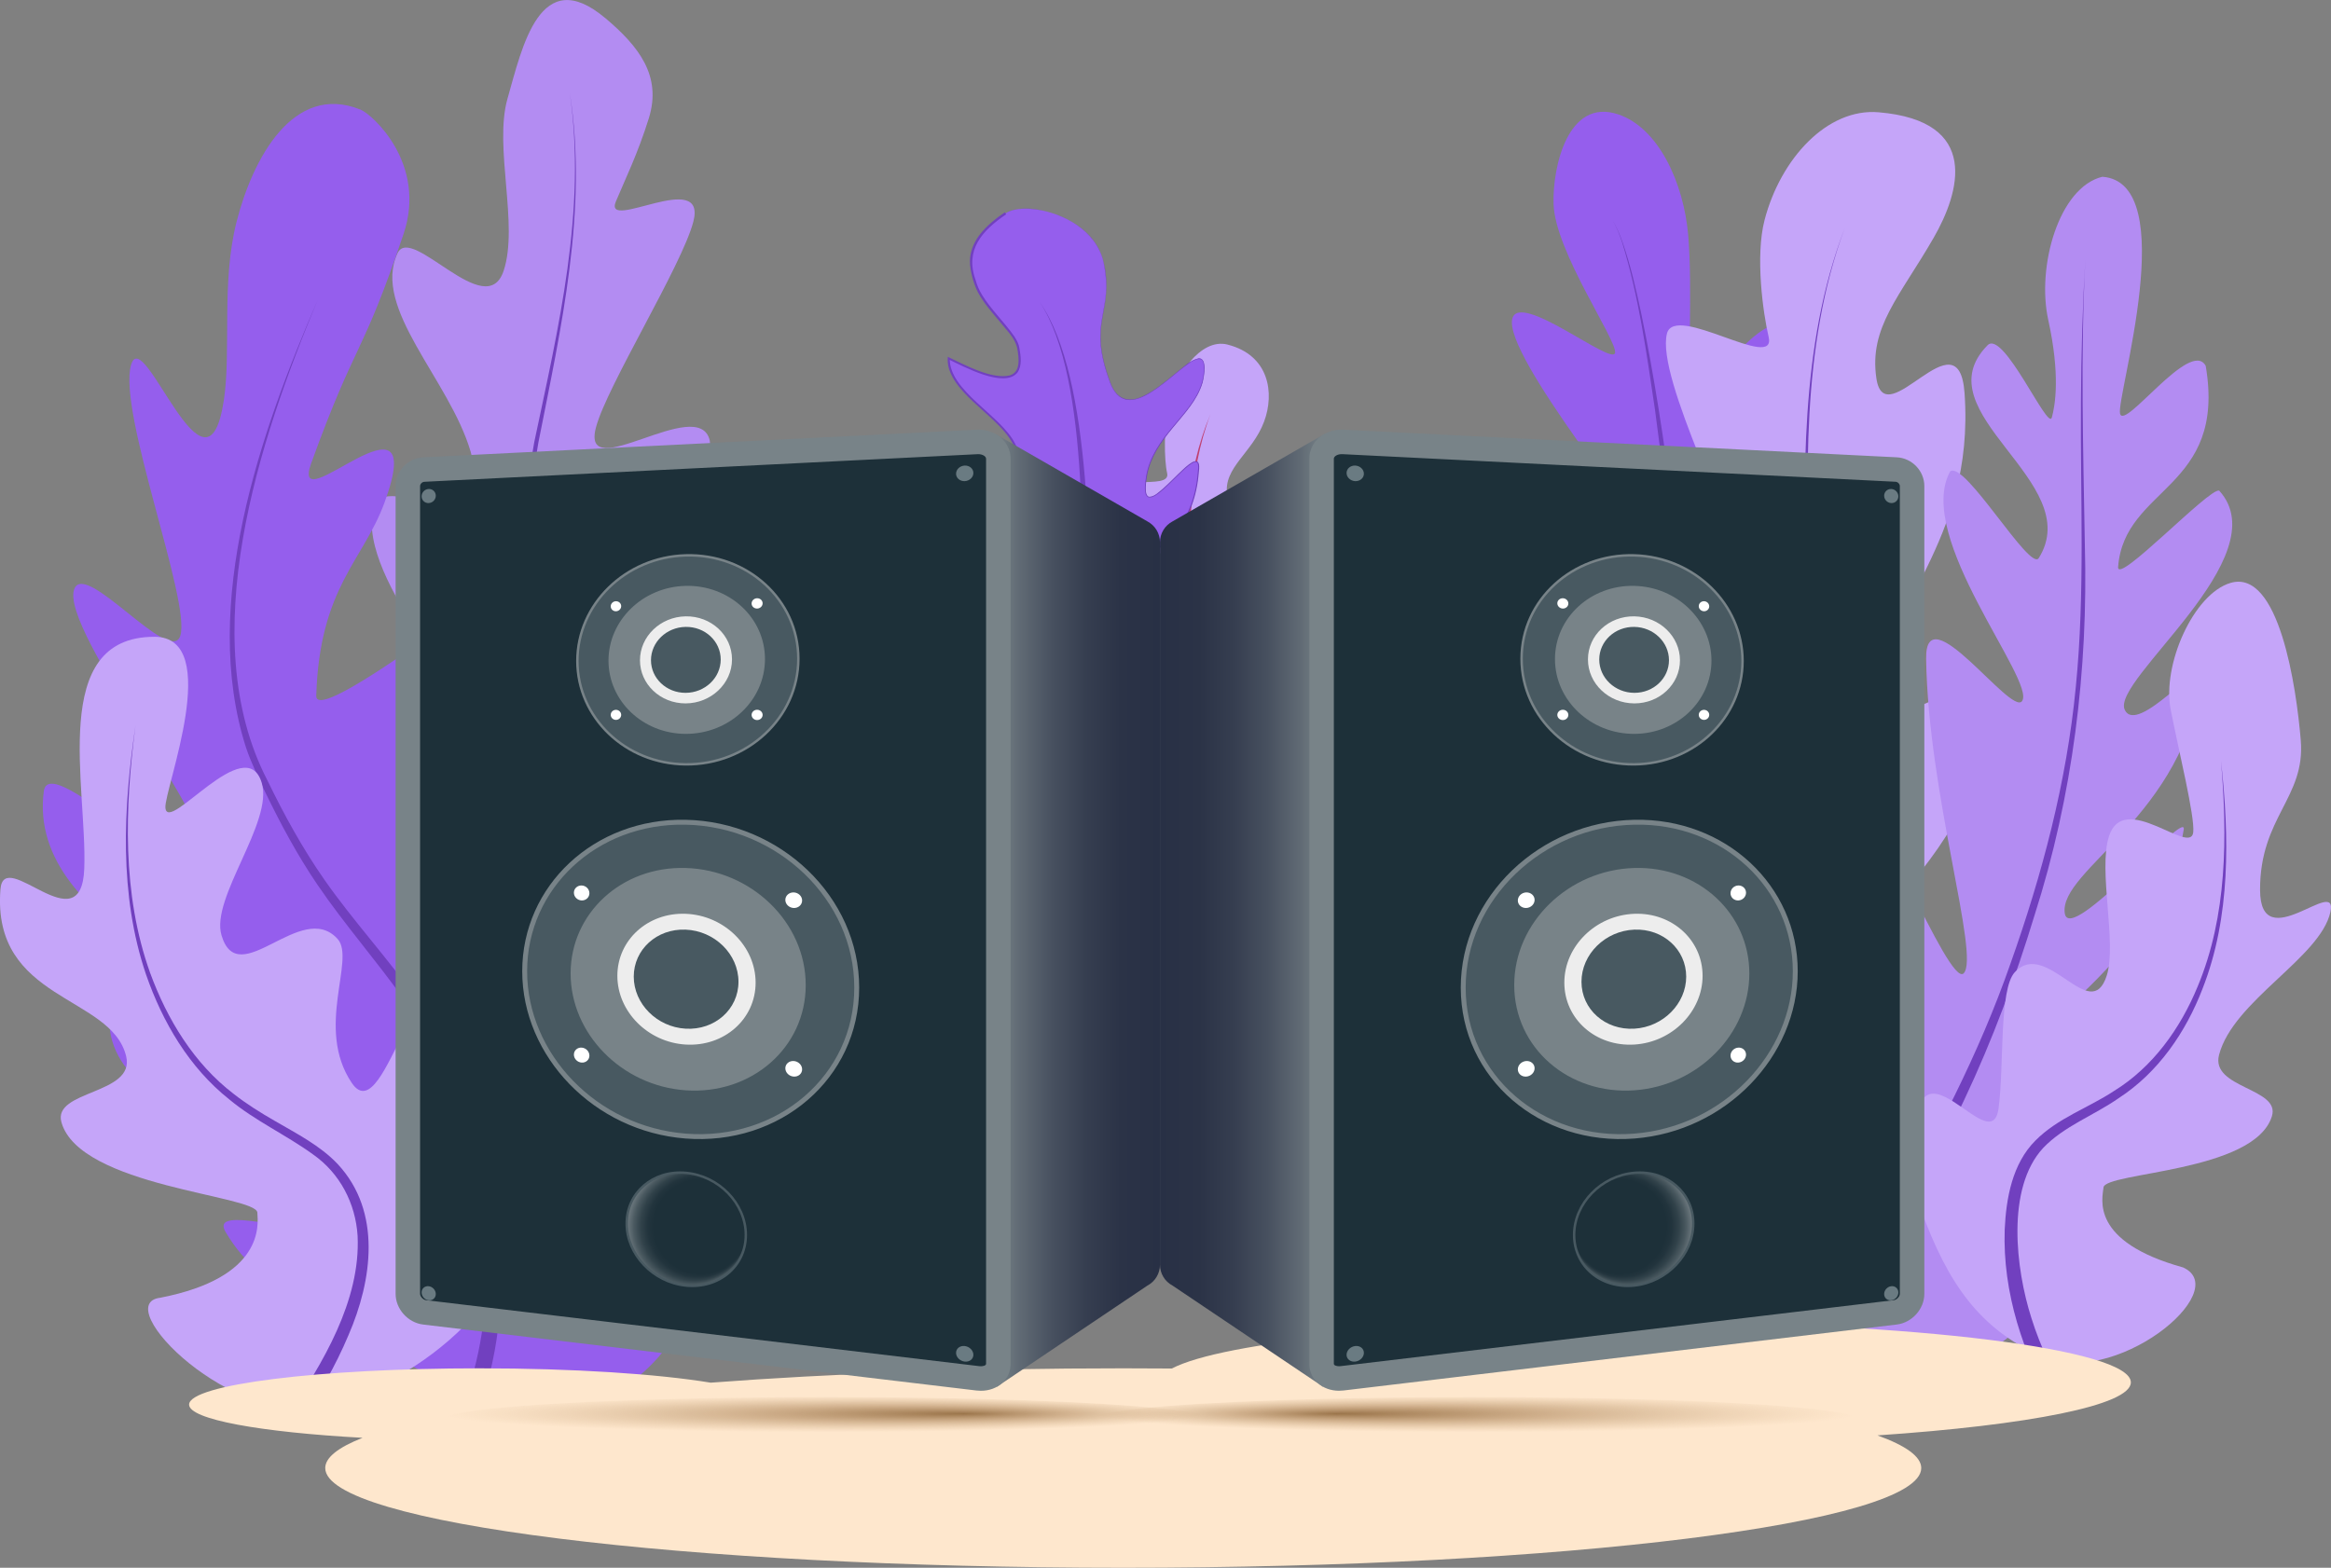 <svg xmlns="http://www.w3.org/2000/svg" xmlns:xlink="http://www.w3.org/1999/xlink" viewBox="0 0 951.41 640.01"><rect x="0" y="0" width="951.41" height="640.01" fill="#808080" stroke="none"/><defs><radialGradient id="f" cx="685.95" cy="579.64" r="187.67" fx="617.57" fy="579.64" gradientTransform="matrix(.83 0 0 .04 32.94 553.95)" gradientUnits="userSpaceOnUse"><stop offset="0" stop-color="#9b754b"/><stop offset="1" stop-color="#cea87e" stop-opacity="0"/></radialGradient><radialGradient xlink:href="#f" id="h" cx="1004.4" r="187.67" fx="936.01" gradientTransform="matrix(-.83 0 0 .04 1170.29 553.95)"/><radialGradient id="l" cx="4486.03" cy="500.7" r="25.71" fx="4464.29" fy="500.7" gradientTransform="translate(-3819.8)" gradientUnits="userSpaceOnUse"><stop offset="0" stop-color="#1d3039"/><stop offset=".72" stop-color="#1d3039"/><stop offset=".75" stop-color="#1d3039"/><stop offset=".8" stop-color="#22343d"/><stop offset=".86" stop-color="#31424a"/><stop offset=".92" stop-color="#4a5960"/><stop offset=".98" stop-color="#6d797f"/><stop offset="1" stop-color="#788388"/></radialGradient><radialGradient xlink:href="#l" id="o" cx="4798.01" cy="500.7" r="25.71" fx="4776.27" fy="500.7" gradientTransform="matrix(-1 0 0 1 5078.67 0)"/><linearGradient id="k" x1="4293.25" x2="4360.56" y1="371.61" y2="371.61" gradientTransform="translate(-3819.8)" gradientUnits="userSpaceOnUse"><stop offset="0" stop-color="#283045"/><stop offset=".24" stop-color="#2b3347"/><stop offset=".45" stop-color="#363e50"/><stop offset=".65" stop-color="#47505f"/><stop offset=".85" stop-color="#606a74"/><stop offset="1" stop-color="#788388"/></linearGradient><linearGradient xlink:href="#k" id="n" x1="4605.23" x2="4672.54" y1="371.61" y2="371.61" gradientTransform="matrix(-1 0 0 1 5078.67 0)"/><style>.p{fill:#fff}.q{fill:url(#l)}.q,.r{stroke:#485961}.q,.r,.s,.t{stroke-miterlimit:10}.s,.t,.u{fill:#485961}.r{fill:url(#o)}.v{fill:#c5a5f9}.w{fill:#fee7cd}.x{fill:#7140bf}.y{fill:#788388}.s,.t{stroke:#788388}.aa{fill:#1d3039}.ab{fill:url(#h)}.t{stroke-width:2px}.ac{fill:#bf4071}.ad{fill:url(#n)}.ae{fill:url(#k)}.af{fill:#6a7b82}.ag{fill:#955eed}.ah{fill:#b38cf2}.ai{fill:#ededed}</style></defs><g id="b"><g id="c"><g id="d"><path fill="#c5a5f9" d="M501.06 140.67c-11.28-2.89-21.4 13.33-23.82 23.36-2.37 9.83-2.08 23.94-.87 29.12 1.8 7.74-24.73-1.56-23.88 11.43 28.81 39.45 51.11 30.38 78.03 6.72-2.08-12.56-27.85 3.33-29.66-9.34-1.6-11.19 10.3-17.02 15.08-29.82 4.36-11.68 2.11-27.11-14.87-31.46Z"/><path fill="#bf4071" d="M483.04 246.61c.1-26.06.73-53.18 11.02-77.54-9.31 24.62-8.91 51.52-8.02 77.46l-3 .07Z"/><path fill="#955eed" d="M660.52 46.7c16.37 5.52 26.63 27.78 28.52 49.17 1.97 22.37-.64 56.22 1.74 62.89 2.51 7.02 30.85-36.52 38.26-23.94 1.3 32.26-34.48 79.52-31.13 86.2 2.96 5.92 32.29-36.2 36.56-25.3 7.33 62.23-96.62 99.06-109.29-4.74 4.8-10.08 45.45 32.13 46.45 29.19 1.22-3.61-58.06-75.04-54.38-90.03 2.85-11.6 41.13 19.61 41.96 13.85.76-5.25-24.48-41.24-25.11-60.65-.48-15.01 5.81-43.59 26.41-36.64Z"/><path fill="#7140bf" d="M685.81 243.25c.05.23.12.47.17.61-.02-.03-.06-.11-.09-.15-.62-.85-2.01-.64-2.41.24-.13.35-.06.19-.07.17.02-.13.03-.63.04-.77-1.22-25.52-4.65-50.93-7.98-76.25-3.41-22.84-6.53-45.91-13.35-68.03-1.06-3.12-2.2-6.25-3.93-9.08 1.78 2.79 2.99 5.91 4.11 9.02 3.26 9.39 5.46 19.1 7.55 28.8 5.41 25.92 9.32 52.13 12.73 78.38 1.47 12.59 3.36 25.17 3.81 37.86-.05.53 0 .83-.38 1.46 0 0-.13.25-.64.51-.83.28-1.18.09-1.68-.31-.49-.5-.61-1.13-.78-1.73l2.91-.73Z"/><path fill="#c5a5f9" d="M766.74 45.83c-20.98-1.76-40 18.97-46.52 43.98-3.87 14.85-.62 38.05 1.66 47.72 3.39 14.43-38.3-13.97-41.5-1.38-4.66 18.33 29.4 81.64 30.93 100.29 2.21 26.91-33.48-22.19-42.78-2.6-4.73 9.97 4.01 73.26 8.57 88.53 7.77 25.96-62.68 2.98-55.59 37.1 5.7 27.45 48.18 92.27 49.92 113.26 1.54 18.56-48.39-18.61-47.51.17.86 18.19 49.11 88.18 95.59 80.74 57.8-9.26 92.41-99.5 81.02-128.68-10.69-27.38-58.49 7.7-61.58-9.63-3.97-22.26 73.09-61.91 72.54-128.69-.2-24.38-38.45 20.61-41.22-6.21-3.31-32.07 35.99-58 31.57-119.96-2.36-33.11-32.44 17.65-35.98-5.98-3.12-20.85 9.55-33.41 23.39-57.46 10.54-18.31 19.46-47.67-22.52-51.2Z"/><path fill="#7140bf" d="M748.53 569.02c-35.03-54.98-66.53-120.14-55.01-187 1.23-6.4 2.82-12.83 4.86-19 6.43-19.84 17.4-37.66 25.59-56.65 6.16-14.14 10.35-29.11 12.03-44.45.5-4.87.9-10.5.95-15.4-.61-51.31-2.7-104.65 15.98-153.38-18.13 48.9-15.5 102.13-14.29 153.4-.01 3.62-.16 8.1-.45 11.68-1.14 16.89-5.36 33.52-11.92 49.11-7.93 19.08-18.62 36.96-24.74 56.7-2.28 7.26-4.01 14.86-5.08 22.39-6.22 43.46 7.23 87.17 26.16 125.97 9.04 18.46 19.57 36.17 30.93 53.33l-5.02 3.29Z"/><path fill="#b38cf2" d="M858.12 72.16c32.43 2.44 5.65 89.75 7.18 96.66 1.61 7.27 28.77-30.83 34.97-19.48 8.58 50.4-33.24 49.29-35.75 82.1-.58 7.62 37.01-32.15 41.23-31.18 24.65 26.92-44.29 77.42-38.52 89.51 5.16 10.83 32.19-22.68 31.28-14.08-6.07 57-58.38 79.5-55.76 97.16 1.98 13.36 50.02-43.25 48.55-34.21-8.54 52.64-69.9 84.95-69.09 96.84.79 11.59 62.18-45.65 62.18-45.65-20.15 83.72-44.76 78.62-44.82 92.28-.05 10.94 14.76 1.94 15.74 17.49 1.17 18.5-70.8 98.65-121.58 52.58-40.08-36.36-43.03-129.63-37.81-134.36 5.42-4.91 29.28 76.95 39.3 69 10.51-8.34-11.83-42.83-.04-91.4 3.28-13.5 34.41 65.07 38.5 61.67 4.63-3.85-24.57-85.05-14.03-124.79 3.26-12.29 35.77 71.16 41.83 65.04 6.76-6.83-14.52-73.29-15.32-128.45-.39-26.78 34.72 23.58 39.16 17.31 5.79-8.16-44.08-67.14-29.34-93.77 5.98-4.51 32.57 41.13 36.16 35.39 19.54-31.32-48.25-59.23-20.89-86.89 6.45-6.52 24.66 35.13 26.21 29.53 1.42-5.11 3.48-17.47-1.46-39.89-4.79-21.73 4.33-54.17 22.14-58.42Z"/><path fill="#7140bf" d="M752.43 554.38c-1.37-20.27 8.26-39.22 17.85-56.27 19.51-33.55 37.48-67.94 50.28-104.66 12.98-36.5 22.97-74.25 26.68-112.9 3.86-38.67 1.81-77.64 2.11-116.46.08-19.44.66-38.88 1.79-58.28-2 38.85-.86 77.71-.2 116.58 1.41 51.14-4.92 102.48-20.54 151.28-7.8 25.65-17.14 50.83-28.59 75.11-8.22 17.65-17.77 34.72-27.06 51.77-6.74 12.69-13.46 25.42-15.72 39.58-.72 4.59-.92 9.24-.61 13.88l-5.99.36Z"/><path fill="#c5a5f9" d="M910.43 237.95c-15.05 4.4-28.04 33.41-24.45 51.75 3.4 17.43 9.9 43.57 9.2 50.07-1.06 9.76-28.26-17.29-34.37 1.56-4.55 14.04 3.32 43.6-.93 56.92-6.56 20.53-24.49-15.3-37.5-1.4-6.56 7-4.32 38.62-6.67 55.72-3.42 24.89-44.06-51.26-31.72 41.13 11.31 31.09 24.28 48.55 48.52 59.78 30.21 14.01 79.44-26.6 58.53-36.07-38.24-10.6-32.89-28.2-32.48-32.64.58-6.32 61.66-6.08 68.74-29.1 3.56-11.58-25.18-11.34-21.57-25.08 5.81-22.07 41.34-39.68 45.43-58.25 3.38-15.35-28.63 18.94-28.7-9.03-.08-29.76 18.55-37.6 16.62-61.05-1.81-21.93-8.92-70.07-28.64-64.31Z"/><path fill="#7140bf" d="M838.5 575c-12.72-22.08-21.16-47.33-20.27-73.08.59-12.8 3.09-26.83 12.52-36.29 9.2-9.27 21.54-13.29 32.08-20.25 15.85-9.76 27.1-25.52 34.13-42.59 12.12-28.95 12.18-61.33 9.55-92.17 3.38 30.96 4.02 63.54-7.53 93-6.82 17.73-18.06 34.19-34.23 44.68-10.09 7.05-22.39 11.46-30.83 20.34-15.2 16.45-11.18 49.5-4.78 69.47 3.66 11.69 9.03 22.81 15.38 33.32L838.5 575Z"/><path fill="#b38cf2" d="M247.11 7.42c13.65 11.53 23.08 23.56 17.72 40.84-4.5 14.48-9.83 25.32-13.44 33.95-5.4 12.89 37.35-13.74 31.6 8.3-4.69 17.96-35.17 66.89-39.72 83.88-6.55 24.49 41.87-13.69 46.41 5.39 2.31 9.71-30.85 62.52-32.09 77.54-2.94 35.44 47.82 19.2 48.07 33.92.45 26.54-51.33 74.52-56.46 93.62-4.53 16.89 41.97-9.56 37.96 7.61-3.89 16.63-67.47 84.85-105.86 72.71-14.83-4.69-77.94-46.71-68.19-87.38 2.59-10.82 35.77 41.71 45.48 15.37-7.23-28.52-33.33-54.32-26.22-66.6 13.87-23.96 52.3-6.18 57.94-21.76 7.24-20.02-44.72-66.47-37.99-97.34 3.79-17.4 52.56 20.36 39.75-23.17-8.65-29.38-40.41-58.43-29.8-80.95 5.68-12.06 36.17 28.55 43.28 7.23 6.28-18.82-4.06-50.57 1.59-70.32 6.01-21 13.17-55.46 39.96-32.82Z"/><path fill="#7140bf" d="M149.74 472.23c42.44-49.13 84.72-109.91 79.69-177.81-1.93-23.94-11.19-46.71-13.43-70.68-1.45-14.44-.6-29.09 2.08-43.34 9.83-46.67 21.45-94.66 14.47-142.56 7.56 47.85-3.58 96.04-12.81 142.85-3.34 18.81-3.14 38.22.82 56.93 3.83 18.83 10.4 37.18 12.2 56.49 1 9.67.93 19.47-.07 29.14-6.63 58.46-41.4 109.04-78.41 152.92l-4.53-3.93Z"/><path fill="#955eed" d="M147.09 44.73c-27.49-11.07-44.04 20.25-50.54 45.84-6.29 24.77-2.13 52.51-5.18 72.79-7.05 46.9-32.81-31.7-37.86-14.44-5.62 19.2 24.63 96.92 20.06 110.69-4.08 12.29-38.99-31.31-43.29-19.05-5.86 16.71 60.44 98.81 54.98 115.32-4.34 13.14-64.77-49.98-67.35-33.03-7.71 57 89.74 83.01 86.17 95.77-2.19 7.83-59.83-2.31-59.18 2.18 6.8 46.66 116.12 50.07 120.15 59.91 19.83 48.43-83.58 3.59-73.04 22.11 15.58 26.67 46.36 36.35 91.64 63.87 51.37 31.22 121.93-11.11 102.15-103.98-4.32-14.21-37.47 57.71-64.69 49.25-6.07-15.48 69.31-79.66 31.9-140.38-19.95-4.47-27.53 74.67-46.51 46.52-18.98-28.15 33.37-85.58 9.08-96.2-16.17 30.41-46 30.39-51.94 25.39-7.8-6.55 34.27-80.27 15.34-90.09-15.82 10.89-50.16 35.36-49.9 26.82 1.39-44.29 19.14-55.05 27.85-78.81 19.12-52.17-39.2 9.56-29.9-16.12 18.56-51.22 20.5-42.49 37.7-93.61 9.6-28.53-12.61-48.73-17.64-50.76Z"/><path fill="#7140bf" d="M182.28 588.27c19.39-36.69 20.13-80.63 9.2-120.06-5.88-21.05-14.21-41.89-26.49-60.01-11.35-16.06-24.36-30.74-35.44-47.05-8.15-11.99-15.01-24.76-21.3-37.78-2.75-5.92-5.74-11.9-7.83-18.16-18.77-58.45 5.77-128.7 29.26-182.77-23.83 56.8-50.78 137.77-20.54 196.13 6.8 14.03 14.37 27.82 23.29 40.6 11.95 17.12 26.41 32.6 38.36 49.78 27.65 43.85 41.86 101.49 28.95 152.45-2.65 10.37-6.42 20.46-11.22 30.05l-6.23-3.18Z"/><path fill="#c5a5f9" d="M62.97 259.95c28.54 0 3.96 62.46 4.54 69.8.87 11.04 32.85-31.72 39.32-10.16 4.82 16.06-20.93 46.95-16.43 62.19 6.93 23.48 32.59-14.87 47.4 1.54 7.46 8.27-9.34 36.32 5.79 58.78 14.6 21.67 28.54-74.78 37.98.08 1.89 14.99-11.6 36.25-9.44 51.25 10.81 46.75 38.14-23.62 41.6 0 2.92 19.94-26.34 65.64-80.64 80.41-37.42 10.17-88.96-41.55-67.64-44.07 42.48-8.28 39.9-29.74 39.59-34.75-.44-7.14-72.5-10.54-79.96-36.85-3.75-13.24 30.15-11.24 26.42-26.91-5.99-25.17-54.95-22.42-51.32-68.23 1.4-17.73 33.04 23.02 34.21-8.43 1.25-33.46-14.68-94.64 28.57-94.64Z"/><path fill="#7140bf" d="M117.32 577.96c14.35-21.34 29.9-46.92 28.64-73.43-.83-13.24-7.2-25.58-18.21-33.27-10.93-7.94-23.69-13.72-34.21-22.48-16.31-12.96-27.2-31.5-33.94-50.97-11.07-32.6-9.28-67.96-4.31-101.53-4.36 33.49-5.56 68.72 6 100.92 6.95 18.96 17.86 36.93 34.04 49.33 5.3 4.15 11.03 7.73 16.92 11.11 8.82 5.14 18.43 9.99 25.63 17.62 18.02 19.41 14.07 47.39 4.36 69.78-5.38 12.81-12.38 24.78-19.95 36.27l-4.97-3.36Z"/><path fill="#955eed" d="M410.4 87.07c-18.53 12.32-14.03 22.34-12.36 28.36 2.58 9.29 16.27 20 17.47 26.07 1.8 9.12 2.13 20.38-28.28 4.79-.96 15.07 29.3 27.11 28.28 41.47-1.57 22.14-12.49 5.83-31.2-4.31-10.87-5.89-1.37 24.68 14.39 38.83 10.88 19.16 56.07 10.99 59.93 9.35 15.26-6.47 29.2-15.88 30.62-40.51.72-12.4-21.84 22.68-21.75 8.39.15-22.95 24.83-31.1 23.97-49.86-.71-15.51-29.34 30.48-38.35 6.47-9.59-25.54 1.79-28.09-2.64-48.9-4.08-19.15-31.8-25.65-40.07-20.15Z"/><path fill="#7140bf" d="M410.68 87.49c-9.81 6.6-16.99 14.55-12.44 26.94.54 2.08 1.47 4.11 2.58 5.95 3.74 6.1 9.11 11.11 13.21 16.99.91 1.4 1.8 3.04 2.04 4.69.52 3.23 1.23 7.07-.78 10.01-5.33 6.67-22.11-2.5-28.25-5.42l.6-.34c-.27 13.32 20.86 23.12 26.69 34.82 1.51 2.73 1.82 5.92 1.32 8.96-.45 4.47-2.06 10.99-8.01 8.55-1.46-.54-2.78-1.3-4.07-2.09-6.97-4.42-13.24-9.92-20.73-13.38-4.35-1.16-2.64 6.15-2.12 8.43 3.23 11.47 9.54 22.34 18.22 30.52 9.06 14.87 36.27 13.06 51.38 10.99 2.71-.44 5.49-.85 8.1-1.69 7.61-3.21 15.11-7.31 20.64-13.54 6.18-6.92 9.18-16.17 9.84-25.31.55-4.14-.28-5.21-3.8-2.4-3.58 2.93-6.65 6.43-10.12 9.5-7.96 7.27-8.46 1.97-7.1-5.8 1.37-7.4 5.79-13.72 10.53-19.38 5.71-6.96 12.93-14.2 12.93-23.79-.01-1.31.06-2.86-.89-3.85-5.19-3.36-24.55 24.27-34.46 14.26-2.63-2.73-3.45-6.55-4.66-10.02-1.58-5.32-2.61-10.89-2.14-16.46.27-3.71 1.14-7.33 1.71-10.98.94-5.49.65-11.11-.49-16.54-2.95-13.08-16.7-20.57-29.22-21.8-3.64-.27-7.58-.19-10.79 1.75l.28.42Zm-.28-.42c6.46-3.56 14.99-1.57 21.57.79 6.85 2.69 13.28 7.31 16.65 14.01 3.13 6.73 3.45 14.55 2.38 21.81-.56 3.66-1.42 7.28-1.69 10.98-.6 7.43 1.41 14.75 3.96 21.66 2.27 6.27 6.98 8.43 13.07 5.5 5.05-2.35 9.28-6.06 13.58-9.55 2.93-2.18 5.62-5.19 9.31-6 3.73-.21 2.16 7.81 1.59 9.97-2.14 7.23-7.53 12.76-12.18 18.46-4.7 5.64-9.08 11.92-10.43 19.26-.27 1.89-1.53 8.33.82 8.84 2.26-.05 4.02-2.03 5.72-3.38 2.76-2.47 5.3-5.17 8.02-7.69 3.1-2.93 7.6-6.47 6.53.9-.65 9.23-3.67 18.57-9.9 25.57-5.59 6.31-13.13 10.46-20.79 13.7-2.68.88-5.44 1.27-8.2 1.73-14.17 1.88-30.69 2.96-43.82-3.61-3.23-1.59-6.49-4.66-8.08-7.51-8.81-8.26-15.1-19.14-18.4-30.73-.53-2.21-1.01-4.53-.67-6.82 1.11-5.53 6.9-.56 9.6.88 5.14 3.16 9.88 6.92 14.91 10.13 4 2.52 8.49 4.52 10.14-1.58.72-2.81 1.25-5.84.95-8.75-2.55-13-23.2-21.67-27.6-34.76-.54-1.67-.73-3.46-.59-5.22l.57.29c6.61 3.14 17.4 9 24.71 7.32 4.64-1.44 3.74-7.23 3.07-11.02-.85-4.25-4.41-7.48-7.02-10.81-3.2-3.79-6.56-7.6-8.98-12.01-1.76-3.52-2.83-7.34-3.27-11.28-.44-4.58 1.37-9.08 4.17-12.63 2.83-3.52 6.36-6.34 10.04-8.84l.28.42Z"/><path fill="#7140bf" d="M441.51 272.06c.08-38.74 3.77-117.32-17.16-148.76 21.82 31 20.22 109.86 21.16 148.76h-4Z"/><path id="e" fill="#fee7cd" d="M869.72 564.34c0-13.6-88.81-24.63-198.36-24.63-93.82 0-172.42 8.09-193.06 18.96-6.56-.05-13.17-.08-19.84-.08-61.62 0-119.25 2.14-168.39 5.86-21.64-3.56-55.87-5.86-94.39-5.86-65.45 0-118.5 6.63-118.5 14.81 0 6.06 29.11 11.27 70.81 13.56-9.89 3.89-15.24 8.04-15.24 12.34 0 22.49 145.83 40.71 325.71 40.71s325.71-18.23 325.71-40.71c0-4.67-6.3-9.15-17.87-13.33 61.62-4.18 103.42-12.3 103.42-21.63Z"/><ellipse id="g" cx="601.61" cy="579.64" fill="url(#f)" rx="157.22" ry="9.33"/><ellipse id="i" cx="337.61" cy="579.64" fill="url(#h)" rx="157.22" ry="9.33"/></g><g id="j"><path fill="url(#k)" d="m540.05 566.15-61.47-41.33c-3.16-1.67-5.13-4.94-5.13-8.51V221.36c0-3.57 1.98-6.85 5.13-8.51l62.19-35.78-.72 389.08Z"/><path fill="#1d3039" d="M546.53 562.75c-4.12 0-7.11-2.51-7.11-5.98V187.25c0-3.84 3.59-6.85 8.17-6.85.18 0 .35 0 .53.01l225.81 11.27c3.58.18 6.49 3.21 6.49 6.75v329.76c0 3.65-3.13 7.11-6.83 7.56l-225.81 26.93c-.42.05-.84.08-1.26.08Z"/><path fill="#788388" d="M547.6 185.4h.28l225.81 11.27c.89.04 1.74.9 1.74 1.75v329.76c0 1.12-1.25 2.45-2.43 2.59L547.19 557.7c-.23.03-.45.04-.66.04-.55 0-2.11-.18-2.11-.98V187.25c0-.99 1.48-1.85 3.17-1.85m0-10c-7.32 0-13.17 5.17-13.17 11.85v369.52c0 6.36 5.29 10.98 12.11 10.98.6 0 1.22-.04 1.85-.11l225.81-26.93c6.22-.74 11.24-6.35 11.24-12.52V198.43c0-6.17-5.02-11.43-11.24-11.74l-225.81-11.27c-.26-.01-.52-.02-.78-.02Z"/><path fill="#485961" stroke="#788388" stroke-miterlimit="10" stroke-width="2" d="M732.75 396.48c0 34.32-28.92 64.42-65.68 67.3-38.04 2.99-69.85-24.11-69.85-60.61s31.82-66.74 69.85-67.51c36.77-.74 65.68 26.5 65.68 60.82Z"/><path fill="#788388" d="M714 397.41c0 24.53-20.76 45.86-46.93 47.69-26.81 1.88-49.03-17.34-49.03-42.96s22.22-47.03 49.03-47.8c26.17-.75 46.93 18.53 46.93 43.06Z"/><path fill="#ededed" d="M694.92 398.35c0 14.56-12.38 27.12-27.85 28.07-15.69.96-28.58-10.35-28.58-25.28 0-14.93 12.89-27.52 28.58-28.1 15.47-.58 27.85 10.76 27.85 25.32Z"/><path fill="#485961" d="M688.23 398.68c0 11.06-9.42 20.58-21.16 21.26-11.87.69-21.58-7.88-21.58-19.15s9.71-20.81 21.58-21.28c11.74-.47 21.16 8.12 21.16 19.18Z"/><path fill="#fff" d="M626.36 367.37c0 1.75-1.53 3.23-3.42 3.3-1.89.07-3.43-1.3-3.43-3.06s1.54-3.23 3.43-3.3c1.89-.06 3.42 1.31 3.42 3.06ZM712.65 364.43c0 1.69-1.42 3.1-3.16 3.16-1.75.06-3.17-1.26-3.17-2.95s1.42-3.11 3.17-3.16 3.16 1.26 3.16 2.95ZM626.36 436.1c0 1.75-1.53 3.28-3.42 3.4-1.89.13-3.43-1.2-3.43-2.96s1.54-3.28 3.43-3.4c1.89-.12 3.42 1.2 3.42 2.96ZM712.65 430.52c0 1.69-1.42 3.15-3.16 3.26-1.75.12-3.17-1.16-3.17-2.85 0-1.69 1.42-3.15 3.17-3.26s3.16 1.17 3.16 2.85Z"/><path fill="#485961" stroke="#788388" stroke-miterlimit="10" d="M711.23 269.82c0 23.08-19.55 41.98-44.17 42.21-25.18.24-46.02-19.06-46.02-43.11s20.84-42.93 46.02-42.2c24.62.72 44.17 20.01 44.17 43.09Z"/><path fill="#788388" d="M698.54 269.69c0 16.45-13.98 29.83-31.47 29.9-17.78.07-32.4-13.6-32.4-30.53s14.62-30.31 32.4-29.89c17.49.41 31.47 14.08 31.47 30.52Z"/><path fill="#ededed" d="M685.69 269.56c0 9.73-8.3 17.61-18.62 17.59-10.42-.02-18.94-8.06-18.94-17.96s8.52-17.77 18.94-17.58c10.32.19 18.62 8.22 18.62 17.96Z"/><path fill="#485961" d="M681.2 269.52c0 7.39-6.31 13.35-14.14 13.32-7.89-.03-14.32-6.12-14.32-13.6s6.43-13.45 14.32-13.32c7.83.13 14.14 6.21 14.14 13.6Z"/><path fill="#fff" d="M640.13 246.37c0 1.16-1.01 2.08-2.25 2.06s-2.25-.99-2.25-2.15 1.01-2.08 2.25-2.06 2.25.99 2.25 2.15ZM697.63 247.53c0 1.13-.96 2.03-2.13 2.01s-2.14-.96-2.14-2.09.96-2.03 2.14-2.01 2.13.96 2.13 2.09ZM640.13 291.85c0 1.16-1.01 2.1-2.25 2.1s-2.25-.94-2.25-2.1 1.01-2.1 2.25-2.1 2.25.94 2.25 2.1ZM697.63 291.83c0 1.13-.96 2.05-2.13 2.05s-2.14-.92-2.14-2.05.96-2.05 2.14-2.05 2.13.92 2.13 2.05Z"/><path fill="url(#l)" stroke="#485961" stroke-miterlimit="10" d="M691.11 499.49c0 12.56-10.7 23.89-24.04 25.3-13.51 1.43-24.58-7.8-24.58-20.65s11.07-24.2 24.58-25.35c13.34-1.14 24.04 8.13 24.04 20.7Z"/><path fill="#6a7b82" d="M556.68 193.39c0 1.75-1.58 3.11-3.53 3.03-1.95-.08-3.54-1.57-3.54-3.33s1.58-3.11 3.54-3.03c1.95.09 3.53 1.57 3.53 3.33ZM774.82 202.62c0 1.59-1.29 2.82-2.89 2.75s-2.9-1.41-2.9-3 1.3-2.82 2.9-2.75c1.6.07 2.89 1.41 2.89 3ZM556.68 552.28c0 1.75-1.58 3.35-3.53 3.57-1.95.22-3.54-1.02-3.54-2.78s1.58-3.36 3.54-3.58c1.95-.22 3.53 1.03 3.53 2.78ZM774.82 527.62c0 1.59-1.29 3.02-2.89 3.2-1.6.18-2.9-.96-2.9-2.55 0-1.59 1.3-3.02 2.9-3.2 1.6-.18 2.89.96 2.89 2.55Z"/></g><g id="m"><path fill="url(#n)" d="m406.85 566.15 61.47-41.33c3.16-1.67 5.13-4.94 5.13-8.51V221.36c0-3.57-1.98-6.85-5.13-8.51l-62.19-35.78.72 389.08Z"/><path fill="#1d3039" d="M400.37 562.75c-.41 0-.83-.03-1.26-.08L173.3 535.74c-3.7-.44-6.83-3.9-6.83-7.56V198.43c0-3.54 2.91-6.57 6.49-6.75l225.81-11.27c.18 0 .36-.01.53-.01 4.58 0 8.17 3.01 8.17 6.85v369.52c0 2.07-1 3.4-1.83 4.15-1.31 1.18-3.19 1.83-5.27 1.83Z"/><path fill="#788388" d="M399.3 185.4c1.69 0 3.17.87 3.17 1.85v369.52c0 .8-1.56.98-2.11.98-.21 0-.44-.01-.66-.04l-225.81-26.93c-1.18-.14-2.43-1.47-2.43-2.59V198.43c0-.86.85-1.71 1.74-1.75l225.81-11.27h.29m0-10c-.26 0-.52 0-.78.02L172.71 186.7c-6.22.31-11.24 5.57-11.24 11.74V528.2c0 6.17 5.02 11.78 11.24 12.52l225.81 26.93c.63.07 1.24.11 1.85.11 6.82 0 12.11-4.62 12.11-10.98V187.25c0-6.68-5.85-11.85-13.17-11.85Z"/><path fill="#485961" stroke="#788388" stroke-miterlimit="10" stroke-width="2" d="M214.15 396.48c0 34.32 28.92 64.42 65.68 67.3 38.04 2.99 69.85-24.11 69.85-60.61s-31.82-66.74-69.85-67.51c-36.77-.74-65.68 26.5-65.68 60.82Z"/><path fill="#788388" d="M232.9 397.41c0 24.53 20.76 45.86 46.93 47.69 26.81 1.88 49.03-17.34 49.03-42.96s-22.22-47.03-49.03-47.8c-26.17-.75-46.93 18.53-46.93 43.06Z"/><path fill="#ededed" d="M251.98 398.35c0 14.56 12.38 27.12 27.85 28.07 15.69.96 28.58-10.35 28.58-25.28 0-14.93-12.89-27.52-28.58-28.1-15.47-.58-27.85 10.76-27.85 25.32Z"/><path fill="#485961" d="M258.67 398.68c0 11.06 9.42 20.58 21.16 21.26 11.87.69 21.58-7.88 21.58-19.15s-9.71-20.81-21.58-21.28c-11.74-.47-21.16 8.12-21.16 19.18Z"/><path fill="#fff" d="M320.54 367.37c0 1.75 1.53 3.23 3.42 3.3s3.43-1.3 3.43-3.06-1.54-3.23-3.43-3.3c-1.89-.06-3.42 1.31-3.42 3.06ZM234.24 364.43c0 1.69 1.42 3.1 3.16 3.16 1.75.06 3.17-1.26 3.17-2.95s-1.42-3.11-3.17-3.16-3.16 1.26-3.16 2.95ZM320.54 436.1c0 1.75 1.53 3.28 3.42 3.4 1.89.13 3.43-1.2 3.43-2.96s-1.54-3.28-3.43-3.4c-1.89-.12-3.42 1.2-3.42 2.96ZM234.24 430.52c0 1.69 1.42 3.15 3.16 3.26 1.75.12 3.17-1.16 3.17-2.85 0-1.69-1.42-3.15-3.17-3.26s-3.16 1.17-3.16 2.85Z"/><path fill="#485961" stroke="#788388" stroke-miterlimit="10" d="M235.66 269.82c0 23.08 19.55 41.98 44.17 42.21 25.18.24 46.02-19.06 46.02-43.11s-20.84-42.93-46.02-42.2c-24.62.72-44.17 20.01-44.17 43.09Z"/><path fill="#788388" d="M248.36 269.69c0 16.45 13.98 29.83 31.47 29.9 17.78.07 32.4-13.6 32.4-30.53s-14.62-30.31-32.4-29.89c-17.49.41-31.47 14.08-31.47 30.52Z"/><path fill="#ededed" d="M261.21 269.56c0 9.73 8.3 17.61 18.62 17.59s18.94-8.06 18.94-17.96-8.52-17.77-18.94-17.58c-10.32.19-18.62 8.22-18.62 17.96Z"/><path fill="#485961" d="M265.7 269.52c0 7.39 6.31 13.35 14.14 13.32 7.89-.03 14.32-6.12 14.32-13.6s-6.43-13.45-14.32-13.32c-7.83.13-14.14 6.21-14.14 13.6Z"/><path fill="#fff" d="M306.77 246.37c0 1.16 1.01 2.08 2.25 2.06s2.25-.99 2.25-2.15-1.01-2.08-2.25-2.06-2.25.99-2.25 2.15ZM249.27 247.53c0 1.13.96 2.03 2.13 2.01s2.14-.96 2.14-2.09-.96-2.03-2.14-2.01c-1.18.02-2.13.96-2.13 2.09ZM306.77 291.85c0 1.16 1.01 2.1 2.25 2.1s2.25-.94 2.25-2.1-1.01-2.1-2.25-2.1-2.25.94-2.25 2.1ZM249.27 291.83c0 1.13.96 2.05 2.13 2.05 1.18 0 2.14-.92 2.14-2.05s-.96-2.05-2.14-2.05c-1.18 0-2.13.92-2.13 2.05Z"/><path fill="url(#o)" stroke="#485961" stroke-miterlimit="10" d="M255.79 499.49c0 12.56 10.7 23.89 24.04 25.3 13.51 1.43 24.58-7.8 24.58-20.65s-11.07-24.2-24.58-25.35c-13.34-1.14-24.04 8.13-24.04 20.7Z"/><path fill="#6a7b82" d="M390.22 193.39c0 1.75 1.58 3.11 3.53 3.03 1.95-.08 3.54-1.57 3.54-3.33s-1.58-3.11-3.54-3.03c-1.95.09-3.53 1.57-3.53 3.33ZM172.08 202.62c0 1.59 1.29 2.82 2.89 2.75 1.6-.07 2.9-1.41 2.9-3s-1.3-2.82-2.9-2.75c-1.6.07-2.89 1.41-2.89 3ZM390.22 552.28c0 1.75 1.58 3.35 3.53 3.57 1.95.22 3.54-1.02 3.54-2.78s-1.58-3.36-3.54-3.58-3.53 1.03-3.53 2.78ZM172.08 527.62c0 1.59 1.29 3.02 2.89 3.2s2.9-.96 2.9-2.55c0-1.59-1.3-3.02-2.9-3.2-1.6-.18-2.89.96-2.89 2.55Z"/></g></g></g></svg>